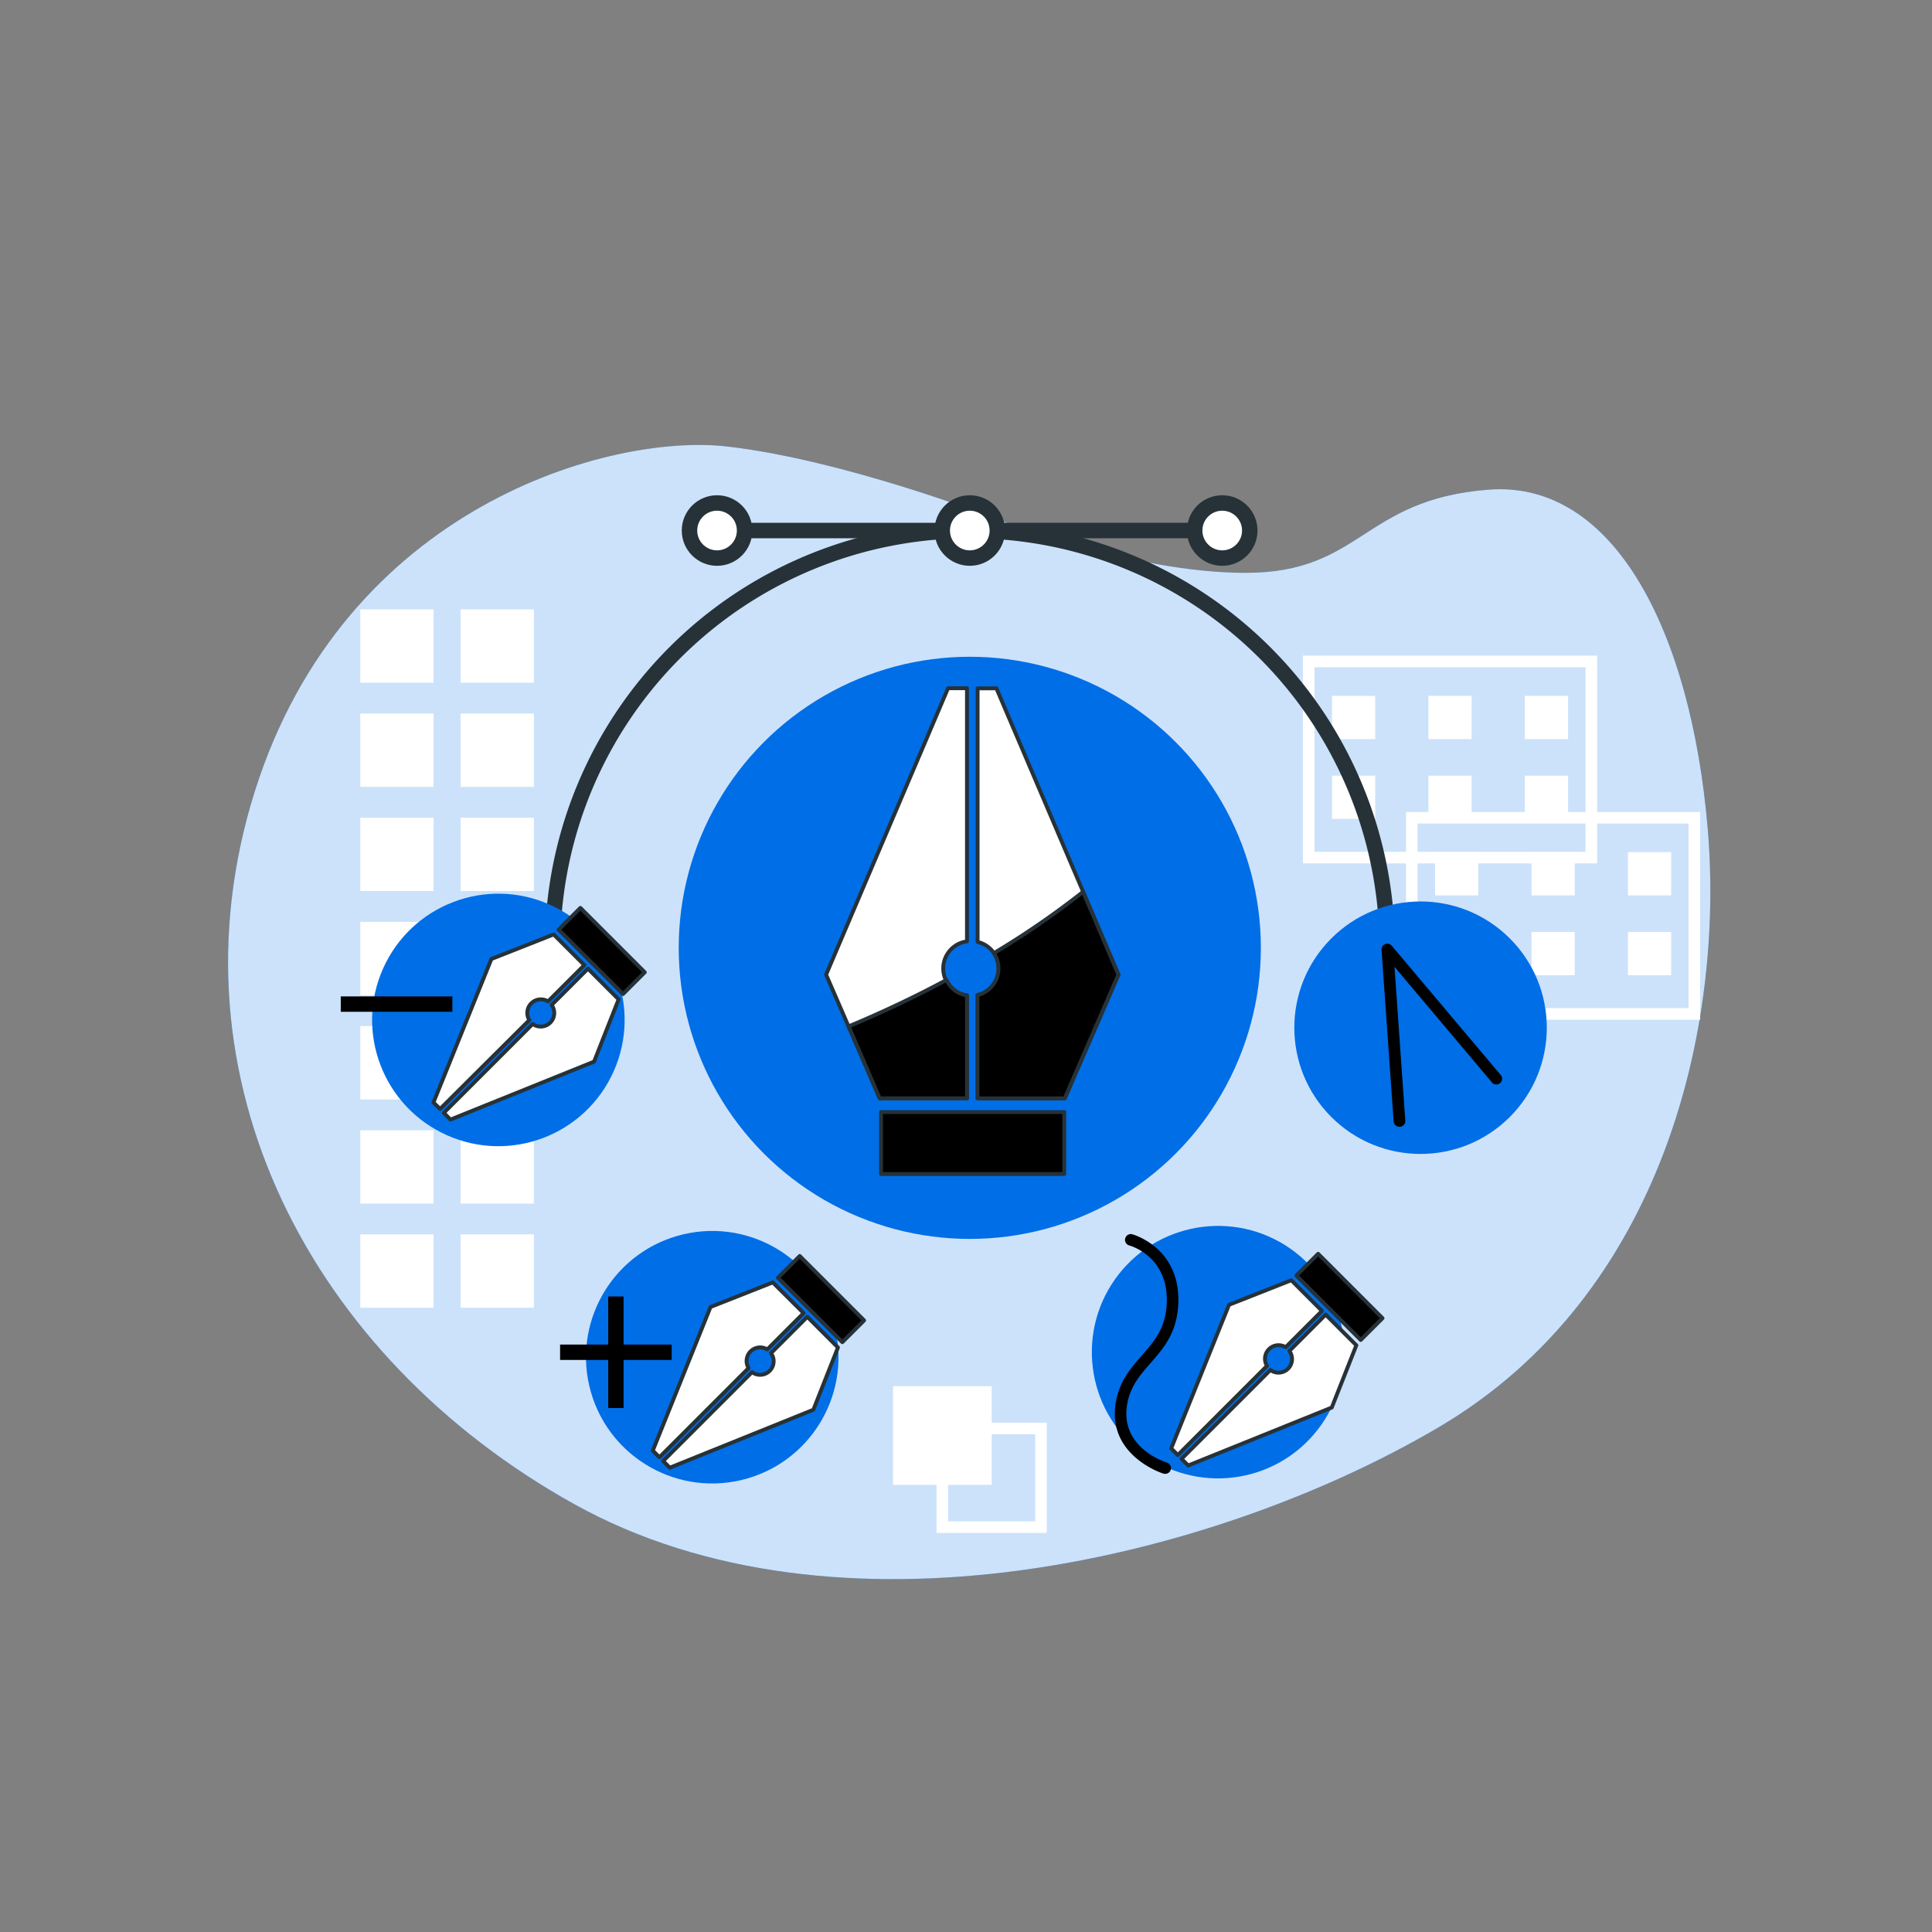 <svg xmlns="http://www.w3.org/2000/svg" viewBox="0 0 500 500"><rect x="0" y="0" width="500" height="500" fill="#808080" stroke="none"/><g id="freepik--background-simple--inject-38"><path d="M256.07,133.62s36.15,14.63,66.27,14.63,30.12-18.94,62.82-21.52,52.5,37,56.8,87.78S430.77,335,372.25,369.42,216.49,427.08,148.5,389.21,42.65,279.05,65.88,205,158,112.1,188.09,115.54,256.07,133.62,256.07,133.62Z" style="fill:#006EE6"></path><path d="M256.07,133.62s36.15,14.63,66.27,14.63,30.12-18.94,62.82-21.52,52.5,37,56.8,87.78S430.77,335,372.25,369.42,216.49,427.08,148.5,389.21,42.65,279.05,65.88,205,158,112.1,188.09,115.54,256.07,133.62,256.07,133.62Z" style="fill:#fff;opacity:0.8"></path></g><g id="freepik--Graphics--inject-38"><rect x="93.24" y="157.71" width="18.97" height="18.97" style="fill:#fff"></rect><rect x="119.2" y="157.71" width="18.97" height="18.97" style="fill:#fff"></rect><rect x="93.24" y="184.67" width="18.97" height="18.97" style="fill:#fff"></rect><rect x="119.2" y="184.67" width="18.97" height="18.97" style="fill:#fff"></rect><rect x="93.24" y="211.63" width="18.97" height="18.97" style="fill:#fff"></rect><rect x="119.2" y="211.63" width="18.97" height="18.97" style="fill:#fff"></rect><rect x="93.24" y="238.59" width="18.97" height="18.97" style="fill:#fff"></rect><rect x="119.2" y="238.59" width="18.97" height="18.97" style="fill:#fff"></rect><rect x="93.24" y="265.55" width="18.97" height="18.97" style="fill:#fff"></rect><rect x="119.2" y="265.55" width="18.97" height="18.97" style="fill:#fff"></rect><rect x="93.24" y="292.51" width="18.97" height="18.97" style="fill:#fff"></rect><rect x="119.2" y="292.51" width="18.97" height="18.97" style="fill:#fff"></rect><rect x="93.24" y="319.46" width="18.97" height="18.97" style="fill:#fff"></rect><rect x="119.2" y="319.46" width="18.97" height="18.97" style="fill:#fff"></rect><path d="M337.19,169.68v53.77h76.15V169.68Zm73.15,50.77H340.19V172.68h70.15Z" style="fill:#fff"></path><rect x="344.71" y="180.09" width="11.19" height="11.19" style="fill:#fff"></rect><rect x="369.67" y="180.09" width="11.19" height="11.19" style="fill:#fff"></rect><rect x="394.63" y="180.09" width="11.19" height="11.19" style="fill:#fff"></rect><rect x="344.71" y="200.74" width="11.19" height="11.19" style="fill:#fff"></rect><rect x="369.67" y="200.74" width="11.19" height="11.19" style="fill:#fff"></rect><rect x="394.63" y="200.74" width="11.19" height="11.19" style="fill:#fff"></rect><path d="M363.87,210.13V263.9H440V210.13ZM437,260.9H366.87V213.13H437Z" style="fill:#fff"></path><rect x="371.39" y="220.53" width="11.19" height="11.19" style="fill:#fff"></rect><rect x="396.35" y="220.53" width="11.19" height="11.19" style="fill:#fff"></rect><rect x="421.31" y="220.53" width="11.19" height="11.19" style="fill:#fff"></rect><rect x="371.39" y="241.19" width="11.19" height="11.19" style="fill:#fff"></rect><rect x="396.35" y="241.19" width="11.19" height="11.19" style="fill:#fff"></rect><rect x="421.31" y="241.19" width="11.19" height="11.19" style="fill:#fff"></rect><rect x="231.12" y="358.75" width="25.53" height="25.53" style="fill:#fff"></rect><path d="M270.91,396.72H242.38V368.19h28.53Zm-25.53-3h22.53V371.19H245.38Z" style="fill:#fff"></path></g><g id="freepik--pen-tool-5--inject-38"><circle cx="250.98" cy="245.3" r="75.33" style="fill:#006EE6"></circle><path d="M250.25,257.62v26.62H227.67l-13.88-32,31.56-74.13h4.9v65.52a7.06,7.06,0,0,0,0,14Zm7.62-79.48H253v65.63a7.06,7.06,0,0,1,0,13.75v26.72h22.58l13.88-32Z" style="fill:#fff;stroke:#263238;stroke-linecap:round;stroke-linejoin:round"></path><rect x="228.01" y="287.8" width="47.41" height="16.03" style="stroke:#263238;stroke-linecap:round;stroke-linejoin:round"></rect><path d="M258.41,250.64a7.07,7.07,0,0,1-5.44,6.88v26.72h22.58l13.88-32-9.13-21.44a218.26,218.26,0,0,1-23.09,15.88A7,7,0,0,1,258.41,250.64Z" style="stroke:#263238;stroke-linecap:round;stroke-linejoin:round"></path><path d="M227.67,284.24h22.58V257.62a7.08,7.08,0,0,1-5.31-4c-9.33,5-18.09,9-25.31,12Z" style="stroke:#263238;stroke-linecap:round;stroke-linejoin:round"></path><path d="M359,245.3a108,108,0,0,0-216,0" style="fill:none;stroke:#263238;stroke-miterlimit:10;stroke-width:4px"></path><line x1="184.71" y1="137.3" x2="317.24" y2="137.3" style="fill:none;stroke:#263238;stroke-miterlimit:10;stroke-width:4px"></line><circle cx="250.98" cy="137.3" r="7.13" style="fill:#fff;stroke:#263238;stroke-miterlimit:10;stroke-width:4px"></circle><circle cx="185.57" cy="137.3" r="7.13" style="fill:#fff;stroke:#263238;stroke-miterlimit:10;stroke-width:4px"></circle><circle cx="316.31" cy="137.3" r="7.13" style="fill:#fff;stroke:#263238;stroke-miterlimit:10;stroke-width:4px"></circle></g><g id="freepik--pen-tool-4--inject-38"><circle cx="367.64" cy="265.97" r="32.67" transform="translate(-80.39 337.86) rotate(-45)" style="fill:#006EE6"></circle><path d="M362.16,291.6a1.5,1.5,0,0,1-1.49-1.39l-3.13-44.39a1.5,1.5,0,0,1,2.64-1.07l28.07,33.3A1.5,1.5,0,1,1,386,280l-25.11-29.8,2.8,39.82a1.49,1.49,0,0,1-1.38,1.59Z"></path></g><g id="freepik--pen-tool-3--inject-38"><circle cx="315.23" cy="349.93" r="32.67" transform="translate(-154.62 382.41) rotate(-51.94)" style="fill:#006EE6"></circle><path d="M333.73,349.58l9.35-9.36,7.94,7.94-6.36,16.11-37.16,15-1.72-1.72,23-23a3.51,3.51,0,0,0,4.91-4.91ZM303.1,374.84l1.72,1.73,23.08-23.08a3.51,3.51,0,0,1,4.83-4.83l9.4-9.4-7.94-7.94-16.12,6.36Z" style="fill:#fff;stroke:#263238;stroke-linecap:round;stroke-linejoin:round"></path><rect x="334.85" y="331.65" width="23.57" height="7.97" transform="translate(354.42 818.07) rotate(-135)" style="stroke:#263238;stroke-linecap:round;stroke-linejoin:round"></rect><path d="M301.54,381.43a1.59,1.59,0,0,1-.43-.06c-.14,0-14-4.43-12.49-17.43.71-6.08,3.84-9.66,6.87-13.11,3.22-3.68,6.26-7.16,6.47-13.72.4-12-9.38-14.7-9.79-14.81a1.5,1.5,0,0,1,.73-2.9c.13,0,12.53,3.33,12.05,17.8-.25,7.63-3.79,11.68-7.21,15.59-2.85,3.26-5.55,6.34-6.15,11.5-1.23,10.51,9.92,14.07,10.39,14.22a1.49,1.49,0,0,1-.44,2.92Z"></path></g><g id="freepik--pen-tool-2--inject-38"><circle cx="184.31" cy="351.26" r="32.67" transform="translate(-74.8 50.9) rotate(-13.1)" style="fill:#006EE6"></circle><path d="M199.57,350.15l9.36-9.36,7.93,7.94-6.36,16.11-37.16,15-1.72-1.73,23-23a3.51,3.51,0,0,0,4.91-4.91Zm-30.63,25.27,1.72,1.72,23.08-23.08a3.51,3.51,0,0,1,4.83-4.83l9.4-9.4L200,331.89l-16.12,6.36Z" style="fill:#fff;stroke:#263238;stroke-linecap:round;stroke-linejoin:round"></path><rect x="200.69" y="332.22" width="23.57" height="7.97" transform="translate(124.99 724.18) rotate(-135)" style="stroke:#263238;stroke-linecap:round;stroke-linejoin:round"></rect><rect x="157.4" y="335.52" width="3.98" height="28.88"></rect><rect x="157.4" y="335.52" width="3.98" height="28.88" transform="translate(509.35 190.57) rotate(90)"></rect></g><g id="freepik--pen-tool-1--inject-38"><circle cx="128.98" cy="263.97" r="32.67" transform="translate(-164.65 273.91) rotate(-65.9)" style="fill:#006EE6"></circle><path d="M142.8,260.05l9.36-9.36,7.94,7.94-6.36,16.12-37.16,15L114.86,288l23-23a3.51,3.51,0,0,0,4.9-4.91Zm-30.62,25.27L113.9,287,137,264a3.51,3.51,0,0,1,4.83-4.84l9.4-9.39-7.94-7.94-16.12,6.36Z" style="fill:#fff;stroke:#263238;stroke-linecap:round;stroke-linejoin:round"></path><rect x="143.93" y="242.12" width="23.57" height="7.97" transform="translate(91.8 530.24) rotate(-135)" style="stroke:#263238;stroke-linecap:round;stroke-linejoin:round"></rect><rect x="100.64" y="245.43" width="3.98" height="28.88" transform="translate(362.5 157.23) rotate(90)"></rect></g></svg>